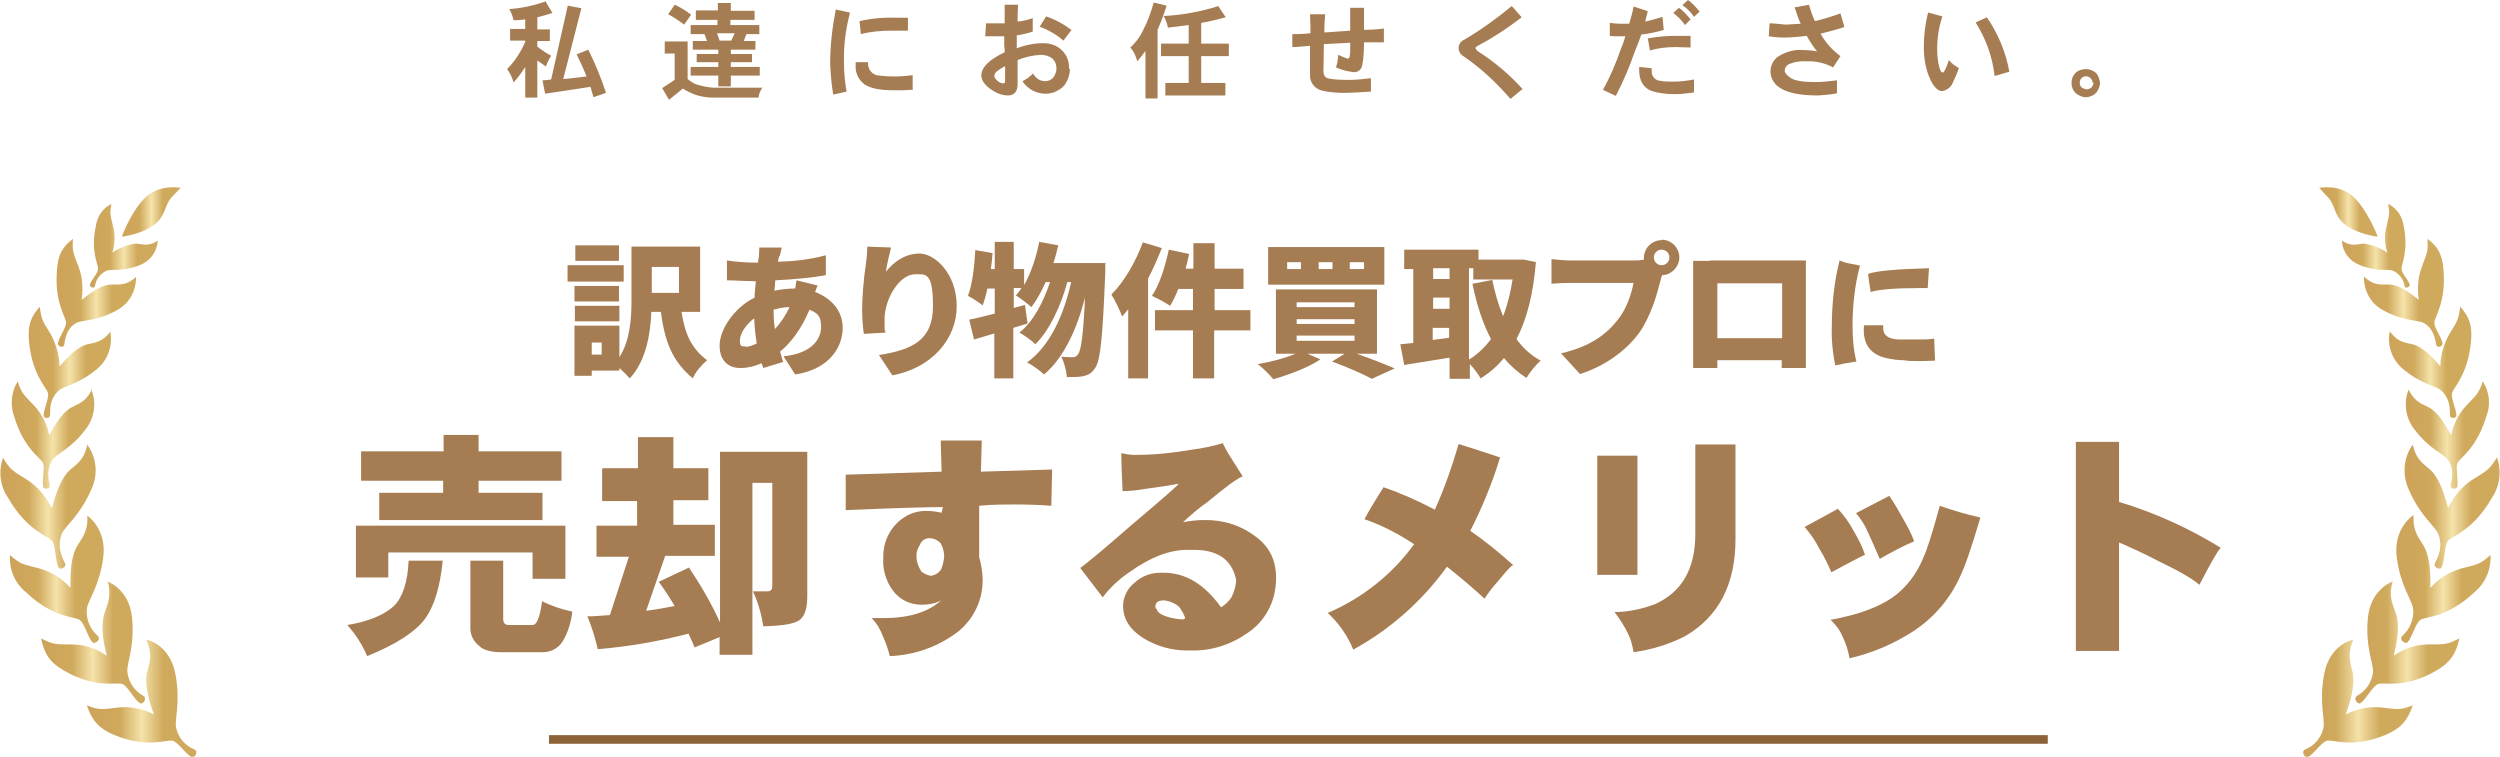 <?xml version="1.0" encoding="UTF-8"?>
<svg id="_レイヤー_1" data-name="レイヤー_1" xmlns="http://www.w3.org/2000/svg" version="1.1" xmlns:xlink="http://www.w3.org/1999/xlink" viewBox="0 0 578.8 175.2">
  <!-- Generator: Adobe Illustrator 29.1.0, SVG Export Plug-In . SVG Version: 2.1.0 Build 142)  -->
  <defs>
    <style>
      .st0 {
        fill: url(#_名称未設定グラデーション_18);
      }

      .st1 {
        fill: url(#_名称未設定グラデーション_5);
      }

      .st2 {
        fill: url(#_名称未設定グラデーション_13);
      }

      .st3 {
        fill: url(#_名称未設定グラデーション_6);
      }

      .st4 {
        fill: url(#_名称未設定グラデーション_2);
      }

      .st5 {
        fill: url(#_名称未設定グラデーション_11);
      }

      .st6 {
        fill: url(#_名称未設定グラデーション_14);
      }

      .st7 {
        fill: url(#_名称未設定グラデーション_15);
      }

      .st8 {
        fill: url(#_名称未設定グラデーション);
      }

      .st9 {
        fill: url(#_名称未設定グラデーション_12);
      }

      .st10 {
        fill: url(#_名称未設定グラデーション_8);
      }

      .st11 {
        fill: url(#_名称未設定グラデーション_4);
      }

      .st12 {
        fill: url(#_名称未設定グラデーション_3);
      }

      .st13 {
        fill: none;
        stroke: #8c6239;
        stroke-miterlimit: 10;
        stroke-width: 2px;
      }

      .st14 {
        fill: #a67c52;
      }

      .st15 {
        fill: url(#_名称未設定グラデーション_10);
      }

      .st16 {
        fill: url(#_名称未設定グラデーション_7);
      }

      .st17 {
        fill: url(#_名称未設定グラデーション_9);
      }

      .st18 {
        fill: url(#_名称未設定グラデーション_17);
      }

      .st19 {
        fill: url(#_名称未設定グラデーション_16);
      }
    </style>
    <linearGradient id="_名称未設定グラデーション" data-name="名称未設定グラデーション" x1="0" y1="60.8" x2="22.1" y2="60.8" gradientTransform="translate(0 178) scale(1 -1)" gradientUnits="userSpaceOnUse">
      <stop offset="0" stop-color="#cfa95c"/>
      <stop offset="0" stop-color="#cea55b"/>
      <stop offset="0" stop-color="#cea35b"/>
      <stop offset=".3" stop-color="#cfa95c"/>
      <stop offset=".5" stop-color="#f5e3aa"/>
      <stop offset=".7" stop-color="#cfa95c"/>
      <stop offset="1" stop-color="#cfa95c"/>
    </linearGradient>
    <linearGradient id="_名称未設定グラデーション_2" data-name="名称未設定グラデーション 2" x1="2.6" y1="77.3" x2="21.8" y2="77.3" gradientTransform="translate(0 178) scale(1 -1)" gradientUnits="userSpaceOnUse">
      <stop offset="0" stop-color="#cfa95c"/>
      <stop offset="0" stop-color="#cea55b"/>
      <stop offset="0" stop-color="#cea35b"/>
      <stop offset=".3" stop-color="#cfa95c"/>
      <stop offset=".5" stop-color="#f5e3aa"/>
      <stop offset=".7" stop-color="#cfa95c"/>
      <stop offset="1" stop-color="#cfa95c"/>
    </linearGradient>
    <linearGradient id="_名称未設定グラデーション_3" data-name="名称未設定グラデーション 3" x1="6.6" y1="94.2" x2="25.7" y2="94.2" gradientTransform="translate(0 178) scale(1 -1)" gradientUnits="userSpaceOnUse">
      <stop offset="0" stop-color="#cfa95c"/>
      <stop offset="0" stop-color="#cea55b"/>
      <stop offset="0" stop-color="#cea35b"/>
      <stop offset=".3" stop-color="#cfa95c"/>
      <stop offset=".5" stop-color="#f5e3aa"/>
      <stop offset=".7" stop-color="#cfa95c"/>
      <stop offset="1" stop-color="#cfa95c"/>
    </linearGradient>
    <linearGradient id="_名称未設定グラデーション_4" data-name="名称未設定グラデーション 4" x1="13.1" y1="110.1" x2="31.5" y2="110.1" gradientTransform="translate(0 178) scale(1 -1)" gradientUnits="userSpaceOnUse">
      <stop offset="0" stop-color="#cfa95c"/>
      <stop offset="0" stop-color="#cea55b"/>
      <stop offset="0" stop-color="#cea35b"/>
      <stop offset=".3" stop-color="#cfa95c"/>
      <stop offset=".5" stop-color="#f5e3aa"/>
      <stop offset=".7" stop-color="#cfa95c"/>
      <stop offset="1" stop-color="#cfa95c"/>
    </linearGradient>
    <linearGradient id="_名称未設定グラデーション_5" data-name="名称未設定グラデーション 5" x1="20.8" y1="121" x2="36.5" y2="121" gradientTransform="translate(0 178) scale(1 -1)" gradientUnits="userSpaceOnUse">
      <stop offset="0" stop-color="#cfa95c"/>
      <stop offset="0" stop-color="#cea55b"/>
      <stop offset="0" stop-color="#cea35b"/>
      <stop offset=".3" stop-color="#cfa95c"/>
      <stop offset=".5" stop-color="#f5e3aa"/>
      <stop offset=".7" stop-color="#cfa95c"/>
      <stop offset="1" stop-color="#cfa95c"/>
    </linearGradient>
    <linearGradient id="_名称未設定グラデーション_6" data-name="名称未設定グラデーション 6" x1="2.2" y1="44" x2="24" y2="44" gradientTransform="translate(0 178) scale(1 -1)" gradientUnits="userSpaceOnUse">
      <stop offset="0" stop-color="#cfa95c"/>
      <stop offset="0" stop-color="#cea55b"/>
      <stop offset="0" stop-color="#cea35b"/>
      <stop offset=".3" stop-color="#cfa95c"/>
      <stop offset=".5" stop-color="#f5e3aa"/>
      <stop offset=".7" stop-color="#cfa95c"/>
      <stop offset="1" stop-color="#cfa95c"/>
    </linearGradient>
    <linearGradient id="_名称未設定グラデーション_7" data-name="名称未設定グラデーション 7" x1="9.4" y1="29.3" x2="33.5" y2="29.3" gradientTransform="translate(0 178) scale(1 -1)" gradientUnits="userSpaceOnUse">
      <stop offset="0" stop-color="#cfa95c"/>
      <stop offset="0" stop-color="#cea55b"/>
      <stop offset="0" stop-color="#cea35b"/>
      <stop offset=".3" stop-color="#cfa95c"/>
      <stop offset=".5" stop-color="#f5e3aa"/>
      <stop offset=".7" stop-color="#cfa95c"/>
      <stop offset="1" stop-color="#cfa95c"/>
    </linearGradient>
    <linearGradient id="_名称未設定グラデーション_8" data-name="名称未設定グラデーション 8" x1="20.1" y1="16.3" x2="45.5" y2="16.3" gradientTransform="translate(0 178) scale(1 -1)" gradientUnits="userSpaceOnUse">
      <stop offset="0" stop-color="#cfa95c"/>
      <stop offset="0" stop-color="#cea55b"/>
      <stop offset="0" stop-color="#cea35b"/>
      <stop offset=".3" stop-color="#cfa95c"/>
      <stop offset=".5" stop-color="#f5e3aa"/>
      <stop offset=".7" stop-color="#cfa95c"/>
      <stop offset="1" stop-color="#cfa95c"/>
    </linearGradient>
    <linearGradient id="_名称未設定グラデーション_9" data-name="名称未設定グラデーション 9" x1="28.2" y1="128.9" x2="41.9" y2="128.9" gradientTransform="translate(0 178) scale(1 -1)" gradientUnits="userSpaceOnUse">
      <stop offset="0" stop-color="#cfa95c"/>
      <stop offset="0" stop-color="#cea55b"/>
      <stop offset="0" stop-color="#cea35b"/>
      <stop offset=".3" stop-color="#cfa95c"/>
      <stop offset=".5" stop-color="#f5e3aa"/>
      <stop offset=".7" stop-color="#cfa95c"/>
      <stop offset="1" stop-color="#cfa95c"/>
    </linearGradient>
    <linearGradient id="_名称未設定グラデーション_10" data-name="名称未設定グラデーション 10" x1="556.7" y1="60.8" x2="578.8" y2="60.8" gradientTransform="translate(0 178) scale(1 -1)" gradientUnits="userSpaceOnUse">
      <stop offset="0" stop-color="#cfa95c"/>
      <stop offset="0" stop-color="#cea55b"/>
      <stop offset="0" stop-color="#cea35b"/>
      <stop offset=".3" stop-color="#cfa95c"/>
      <stop offset=".5" stop-color="#f5e3aa"/>
      <stop offset=".7" stop-color="#cfa95c"/>
      <stop offset="1" stop-color="#cfa95c"/>
    </linearGradient>
    <linearGradient id="_名称未設定グラデーション_11" data-name="名称未設定グラデーション 11" x1="556.9" y1="77.3" x2="576.2" y2="77.3" gradientTransform="translate(0 178) scale(1 -1)" gradientUnits="userSpaceOnUse">
      <stop offset="0" stop-color="#cfa95c"/>
      <stop offset="0" stop-color="#cea55b"/>
      <stop offset="0" stop-color="#cea35b"/>
      <stop offset=".3" stop-color="#cfa95c"/>
      <stop offset=".5" stop-color="#f5e3aa"/>
      <stop offset=".7" stop-color="#cfa95c"/>
      <stop offset="1" stop-color="#cfa95c"/>
    </linearGradient>
    <linearGradient id="_名称未設定グラデーション_12" data-name="名称未設定グラデーション 12" x1="553.1" y1="94.2" x2="572.2" y2="94.2" gradientTransform="translate(0 178) scale(1 -1)" gradientUnits="userSpaceOnUse">
      <stop offset="0" stop-color="#cfa95c"/>
      <stop offset="0" stop-color="#cea55b"/>
      <stop offset="0" stop-color="#cea35b"/>
      <stop offset=".3" stop-color="#cfa95c"/>
      <stop offset=".5" stop-color="#f5e3aa"/>
      <stop offset=".7" stop-color="#cfa95c"/>
      <stop offset="1" stop-color="#cfa95c"/>
    </linearGradient>
    <linearGradient id="_名称未設定グラデーション_13" data-name="名称未設定グラデーション 13" x1="547.3" y1="110.1" x2="565.6" y2="110.1" gradientTransform="translate(0 178) scale(1 -1)" gradientUnits="userSpaceOnUse">
      <stop offset="0" stop-color="#cfa95c"/>
      <stop offset="0" stop-color="#cea55b"/>
      <stop offset="0" stop-color="#cea35b"/>
      <stop offset=".3" stop-color="#cfa95c"/>
      <stop offset=".5" stop-color="#f5e3aa"/>
      <stop offset=".7" stop-color="#cfa95c"/>
      <stop offset="1" stop-color="#cfa95c"/>
    </linearGradient>
    <linearGradient id="_名称未設定グラデーション_14" data-name="名称未設定グラデーション 14" x1="542.2" y1="121" x2="557.9" y2="121" gradientTransform="translate(0 178) scale(1 -1)" gradientUnits="userSpaceOnUse">
      <stop offset="0" stop-color="#cfa95c"/>
      <stop offset="0" stop-color="#cea55b"/>
      <stop offset="0" stop-color="#cea35b"/>
      <stop offset=".3" stop-color="#cfa95c"/>
      <stop offset=".5" stop-color="#f5e3aa"/>
      <stop offset=".7" stop-color="#cfa95c"/>
      <stop offset="1" stop-color="#cfa95c"/>
    </linearGradient>
    <linearGradient id="_名称未設定グラデーション_15" data-name="名称未設定グラデーション 15" x1="554.8" y1="44" x2="576.5" y2="44" gradientTransform="translate(0 178) scale(1 -1)" gradientUnits="userSpaceOnUse">
      <stop offset="0" stop-color="#cfa95c"/>
      <stop offset="0" stop-color="#cea55b"/>
      <stop offset="0" stop-color="#cea35b"/>
      <stop offset=".3" stop-color="#cfa95c"/>
      <stop offset=".5" stop-color="#f5e3aa"/>
      <stop offset=".7" stop-color="#cfa95c"/>
      <stop offset="1" stop-color="#cfa95c"/>
    </linearGradient>
    <linearGradient id="_名称未設定グラデーション_16" data-name="名称未設定グラデーション 16" x1="545.2" y1="29.3" x2="569.4" y2="29.3" gradientTransform="translate(0 178) scale(1 -1)" gradientUnits="userSpaceOnUse">
      <stop offset="0" stop-color="#cfa95c"/>
      <stop offset="0" stop-color="#cea55b"/>
      <stop offset="0" stop-color="#cea35b"/>
      <stop offset=".3" stop-color="#cfa95c"/>
      <stop offset=".5" stop-color="#f5e3aa"/>
      <stop offset=".7" stop-color="#cfa95c"/>
      <stop offset="1" stop-color="#cfa95c"/>
    </linearGradient>
    <linearGradient id="_名称未設定グラデーション_17" data-name="名称未設定グラデーション 17" x1="533.2" y1="16.3" x2="558.7" y2="16.3" gradientTransform="translate(0 178) scale(1 -1)" gradientUnits="userSpaceOnUse">
      <stop offset="0" stop-color="#cfa95c"/>
      <stop offset="0" stop-color="#cea55b"/>
      <stop offset="0" stop-color="#cea35b"/>
      <stop offset=".3" stop-color="#cfa95c"/>
      <stop offset=".5" stop-color="#f5e3aa"/>
      <stop offset=".7" stop-color="#cfa95c"/>
      <stop offset="1" stop-color="#cfa95c"/>
    </linearGradient>
    <linearGradient id="_名称未設定グラデーション_18" data-name="名称未設定グラデーション 18" x1="536.9" y1="128.9" x2="550.5" y2="128.9" gradientTransform="translate(0 178) scale(1 -1)" gradientUnits="userSpaceOnUse">
      <stop offset="0" stop-color="#cfa95c"/>
      <stop offset="0" stop-color="#cea55b"/>
      <stop offset="0" stop-color="#cea35b"/>
      <stop offset=".3" stop-color="#cfa95c"/>
      <stop offset=".5" stop-color="#f5e3aa"/>
      <stop offset=".7" stop-color="#cfa95c"/>
      <stop offset="1" stop-color="#cfa95c"/>
    </linearGradient>
  </defs>
  <path class="st14" d="M126.4.5l1.5,2.5c-1.2.4-2.3.7-3.5,1v2.8h2.9v2.7h-2.9s0,0,0,.1v1.2c1,.8,2.1,1.5,3.2,2.1-.5.8-.9,1.6-1.2,2.5-.6-.4-1.3-.9-2-1.4v8.6h-2.8v-7.1c-.8,1.3-1.7,2.5-2.7,3.6-.3-1.1-.8-2.2-1.5-3.1,1.8-1.8,3.2-4,4.2-6.3v-.3h-3.5v-2.7h3.5v-2.2c-.9.1-1.8.2-2.7.2-.2-.9-.5-1.8-1-2.6,2.9-.2,5.7-.8,8.5-1.8ZM131.4,1.3l3.2.6-4.2,16.4c1.7-.1,3.4-.4,5.4-.6-.7-1.8-1.5-3.5-2.3-5.1l2.7-1.1c1.6,3.2,3,6.6,4.1,10l-2.9,1c-.2-.8-.5-1.6-.7-2.4l-10.5,1.6-.6-3.1c.6,0,1.3-.1,2-.2l3.9-17.3Z"/>
  <path class="st14" d="M154,9.6h5.2v8.7c.6.5,1.2.9,1.9,1.2,1.3.4,2.6.7,4,.8h11.4c-.5.7-.8,1.5-.9,2.3h-10.5c-2.5,0-4.9-.7-7-2.1l-3.2,2.6-1.6-2.7,2.9-1.9v-6.1h-2.3v-2.8ZM156.2,1.1c1.4.6,2.6,1.4,3.8,2.3l-1.6,2.3c-1.2-.9-2.4-1.7-3.7-2.4l1.5-2.2ZM161.2,2.4h5V.7h3v1.8h5.5v2.1h-5.6v1.2h6.7v2.1h-3l-.6,1.6h2.7v2h-5.7v1h4.9v1.9h-4.9v1.1h6.7v2h-6.7v2.5h-2.9v-2.5h-6.4v-2h6.4v-1.1h-5v-1.9h5v-1h-5.9v-2h3.3l-.6-1.6h-3.2v-2.1h6.2v-1.2h-5v-2.1ZM166.6,9.4h2.7l.8-1.7h-4.1l.6,1.7Z"/>
  <path class="st14" d="M196.8,2.9c-1,3.8-1.5,7.6-1.4,11.5,0,2.3.2,4.6.6,6.8l-3.1.7c-.4-2.4-.6-4.8-.7-7.2,0-4.2.5-8.4,1.3-12.5l3.2.7ZM211.4,20.8c-.2,0-.9,0-2.2.1-.9,0-1.8,0-2.4,0-3.2,0-5.4-.5-6.7-1.4-1.3-1-2.1-2.6-2-4.3v-.8h2.9c-.2,1.3.6,2.6,1.9,3,1.3.2,2.7.3,4,.3,1.5,0,2.9-.1,4.4-.3v3.3ZM210.2,4v3.1h-3.8c-2.4,0-4.8.2-7.1.8l-.3-3c2.9-.7,5.9-.9,8.9-.8h2.3Z"/>
  <path class="st14" d="M247.7,15.9c0,1.5-.5,2.9-1.4,4-1.1,1.1-2.6,1.8-4.2,1.8-2.2,0-4.2-1.1-5.4-2.9.9-.4,1.8-1.1,2.5-1.8.5,1.1,1.6,1.8,2.8,1.8.7,0,1.4-.3,1.9-.9.4-.6.7-1.3.7-2,0-.9-.3-1.8-1-2.4-.7-.5-1.6-.8-2.6-.8-1.9.1-3.7.5-5.4,1.2,0,3.5,0,5.4,0,5.6,0,1.7-.8,2.6-2.2,2.6-1.5,0-2.9-.6-4.1-1.5-1.4-1-2.1-2.1-2.1-3.1,0-1.9,1.8-3.7,5.4-5.4,0-.5,0-1-.1-1.6v-2.1c-1,0-1.8,0-2.4,0s-1.3,0-2,0l.2-3c1.1,0,1.9,0,2.4,0s1.1,0,1.9,0v-1c0-.7,0-1.8,0-3.3h3.1c-.1,1.7-.1,3-.1,3.9,1.2-.1,2.4-.4,3.5-.8v3.1c-1.1.4-2.4.7-3.7.9v3c2-.8,4.1-1.2,6.2-1.2,1.5,0,3.1.5,4.2,1.6,1.2,1.1,1.8,2.7,1.7,4.4ZM232.7,18.7v-3.4c-.7.4-1.2.7-1.6,1-.5.3-.9.8-.9,1.3,0,.2.2.6.6,1,.4.4.9.7,1.5.7.3,0,.4-.2.4-.6h0ZM248.1,6.9l-1.9,2.5c-1.6-1.4-3.5-2.5-5.5-3.2l1.5-2.4c2.1.7,4.1,1.8,5.8,3.1Z"/>
  <path class="st14" d="M267.1.6l3,.7c-.6,1.9-1.3,3.8-2.1,5.6v15.9h-2.8v-11c-.6.8-1.2,1.6-1.9,2.4-.3-1.2-.8-2.3-1.6-3.2,1.2-1.1,2.2-2.4,2.9-3.9,1.1-2.1,1.9-4.3,2.5-6.5ZM282.1,1.5l1.7,2.5c-1.9.5-3.8,1-5.7,1.3v4.8h6.4v2.9h-6.4v6.2h5.6v2.9h-13.9v-2.9h5.4v-6.2h-6.4v-2.9h6.4v-4.3c-1.6.2-3.2.4-4.8.6-.2-.9-.5-1.9-1-2.7,4.3-.2,8.6-1,12.7-2.3h0Z"/>
  <path class="st14" d="M320.5,9.8c-1.7,0-3.2,0-4.7,0,0,3.2-.3,5.2-.6,5.9-.4.7-1.1,1.1-1.9,1-1.4-.2-2.7-.5-4-1.1.3-.9.5-1.9.5-2.9.7.3,1.4.6,2.2.9.4,0,.6-.6.6-1.7v-2l-6.1.3c0,2.8-.1,4.9-.1,6.3,0,.6.2,1.2.7,1.5.6.3,2.4.5,5.2.5,1.7,0,3.4-.2,5.1-.4v3.1c-2.9.2-4.9.3-6,.3-1.8,0-3.5-.1-5.2-.5-1.7-.3-3-1.9-2.9-3.6v-6.8c-2,.2-3.4.3-4.1.3v-3c.8,0,2.2,0,4.2-.2,0-.8,0-2.2-.1-4.4h3.5c-.1,1.5-.2,2.9-.2,4.2.8,0,2.8-.2,6-.4,0-1.8,0-3.6,0-5.3h3.2c0,1.7,0,3.5,0,5.1.8,0,2.3,0,4.6-.3v3Z"/>
  <path class="st14" d="M352.5,20.6l-2.8,2.3c-3.2-3.7-6.8-7.1-10.9-9.9-.7-.4-1.1-1.1-1.1-1.9,0-.8.5-1.6,1.3-1.9,3.9-2.3,7.5-4.9,11-7.8l2.3,2.6c-3.1,2.4-6.4,4.6-9.8,6.4-.6.3-.9.6-.9.7s.2.5.6.8c3.8,2.4,7.3,5.4,10.3,8.7Z"/>
  <path class="st14" d="M385.3,6.9c-1.7.5-3.5.9-5.3,1.1-.3.9-.8,2.2-1.5,3.9-1.2,3.5-2.7,7-4.4,10.3l-3-1.4c1.7-3,3-6.1,4.1-9.3.3-.7.7-1.7,1.1-3.1-.6,0-1.3,0-1.9,0-.6,0-1.1,0-1.7-.1v-3c.8.1,1.6.2,2.5.2.4,0,1.1,0,2,0,.4-1.4.8-2.7,1-4l3.3,1.1c-.2.7-.4,1.5-.6,2.4,1.4-.3,2.7-.7,4-1.1l.3,3.1ZM392.2,21.4c-1.5.2-2.9.4-4.4.4-1.9,0-3.8-.2-5.6-.8-1.8-.8-2.7-2.4-2.7-4.8v-.7l2.9.3v.8c0,1.1.8,2,1.9,2.1,1.1.2,2.2.2,3.2.2,1.6,0,3.1-.2,4.7-.5v3.1ZM391.4,8.3v2.7c-1.1,0-2.2-.1-3.4-.1-2,0-4.1.2-6,.8l-.5-2.8c2.1-.4,4.3-.6,6.4-.6h3.5ZM391.4,4.5l-1.3,1.3c-.7-1.1-1.7-2-2.7-2.8l1.3-1.2c1,.7,1.9,1.7,2.7,2.7ZM393.5,2.7l-1.3,1.2c-.7-1-1.6-2-2.7-2.7l1.3-1.2c1,.7,1.9,1.7,2.7,2.7Z"/>
  <path class="st14" d="M426.9,6.3c-1.2.4-3,.9-5.4,1.5,1.1,2,2.7,3.8,4.6,5.2l-1.7,2.6c-1.9-1-4-1.5-6.1-1.4-1.4-.1-2.9.1-4.2.7-.6.3-.9.9-.9,1.5,0,.5.5,1,1.3,1.6,1,.7,3,1,5.8,1,1.7,0,3.3-.2,5-.4v3c-1.4.3-2.9.4-4.4.5-4.4,0-7.4-.7-9-1.9-1.2-.8-2-2.2-2-3.6,0-1.5.7-2.8,1.9-3.6,1.8-1.1,3.8-1.6,5.8-1.4,1,0,2.1.1,3.1.3-.9-1.1-1.7-2.3-2.4-3.6-2.5.3-4.1.4-4.9.4s-2,0-3.9-.3l.2-3c1.1,0,2.4.2,3.7.3l3.5-.2c-.5-1-.9-2.3-1.4-3.8l3.3-.6c.4,1.3.8,2.6,1.4,3.8,2-.5,4-1.1,5.9-1.8l.9,3.1Z"/>
  <path class="st14" d="M453.5,15.8c-.4,1.3-1,2.5-1.6,3.8-.5.8-1.3,1.3-2.2,1.5-1,0-1.9-.9-2.7-2.5-1.1-2.3-1.6-4.9-1.6-7.5,0-2.8.3-5.5,1-8.2l3.3.9c-.8,2.4-1.2,4.9-1.2,7.4,0,1.5.1,3,.5,4.4.2.8.5,1.2.8,1.2s.8-1,1.4-2.9c.6.8,1.5,1.4,2.4,1.9ZM465.2,16.6l-3.4,1c-.5-4.4-2-8.6-4.4-12.4l2.6-1.2c2.6,3.8,4.4,8.1,5.2,12.6h0Z"/>
  <path class="st14" d="M486.2,19.2c0,.8-.4,1.6-.9,2.3-.6.6-1.5,1-2.4,1-.9,0-1.7-.4-2.4-1-.6-.6-.9-1.4-.9-2.3,0-.9.3-1.7.9-2.3.6-.6,1.5-.9,2.4-.9.9,0,1.7.3,2.4.9.5.6.8,1.5.9,2.3ZM484.5,19.2c0-.4-.2-.8-.5-1.1-.6-.6-1.5-.6-2.1,0,0,0,0,0,0,0-.3.3-.4.7-.4,1,0,.4.1.9.5,1.2.3.2.7.3,1.1.4.4,0,.8-.2,1.2-.5.2-.3.4-.7.4-1.1Z"/>
  <path class="st14" d="M430.6,61.6c-1.2,4.5-1.7,9.2-1.7,13.8,0,2.8.2,5.6.9,8.3-2,.3-3.6.6-4.9.9-.6-2.9-.9-5.8-.8-8.7,0-5.2.5-10.5,1.8-15.6.7.3,1.5.6,2.3.7l2.5.5ZM448.1,83.5c-1.3,0-2.4.1-3.1.1-1.9,0-3.3,0-4.2-.2-1.4,0-2.7-.2-4.1-.5-3.5-.8-5.2-3-5.2-6.5,0-.4,0-.7.1-1.1h4.4c0,.2,0,.4,0,.6,0,.6.1,1.1.5,1.6.6.7,1.7,1.1,3.4,1.1h4.2c1.2,0,2.5,0,3.7-.2l.2,5.1ZM446.6,62.1l-.3,4.6h-2.2c-5.3,0-9,.3-11,.9-.3-1.8-.5-3.2-.6-4.2,2-.7,6.7-1.1,14.1-1.3h0Z"/>
  <path class="st14" d="M94.7,129.8h7.8c-.6,6.1-2,10.7-4.2,13.6s-6.6,5.8-13.3,8.5c-1.1-2.6-2.7-5.1-4.6-7.2,4.9-.8,8.5-2.3,10.8-4.4,2-2,3.2-5.5,3.4-10.5ZM130.9,121.8v12.2h-7.6v-6.1h-33.4v5.8h-7.5v-12h48.5ZM83.7,104.5h19v-3.8h8.1v3.8h19.2v6.8h-19.2v2.8h14.8v6.3h-37.8v-6.3h14.8v-2.8h-19v-6.8ZM108.9,129.8h7.6v13.5c0,.9.4,1.4,1.3,1.4h5.5c1,0,1.7-1.8,2.2-5.5,2.2,1.1,4.6,1.9,7,2.4-.3,2.5-1,4.9-2.3,7-1,1.5-2.7,2.4-4.5,2.4h-9.6c-2.4,0-4.2-.5-5.1-1.4-1.3-1-2.1-2.5-2.1-4.1v-15.7Z"/>
  <path class="st14" d="M139.6,108.4h8.1v-7.2h8.2v7.2h8.1v7.4h-8.1v5.7h9.6v7.2h-11.5l-4.4,12.7c2.4-.3,4.6-.7,6.6-1.1-1.2-2-2.4-3.9-3.7-5.6l7-3.3c2.7,4,5.2,8.3,7.2,12.7v-39.5h20.2v33.4c0,2.7-.5,4.4-1.6,5.4s-4,1.5-8.6,1.6c-.4-2.8-1.2-5.6-2.4-8.1h3.4c.8,0,1.1-.4,1.1-1.3v-23.8h-4.6v39.8h-7.6v-4.1l-5.8,2.4c-.4-1.1-.9-2.1-1.4-3.2-6.9,1.8-13.9,3-21,3.6-.6-2.6-1.4-5.2-2.4-7.6,1.8,0,3.5-.2,5.2-.3l4.4-13.5h-7.5v-7.2h9.4v-5.7h-8.1v-7.4Z"/>
  <path class="st14" d="M243.6,108.5l-.2,8.6c-2.7-.2-5.4-.3-8.1-.3-2.9,0-5.7,0-8.6.3v11.9c.5,1.7.8,3.6.8,5.4,0,5-2.5,9.7-6.6,12.5-4.4,3.1-9.6,4.8-14.9,5-.4-1.6-.9-3.1-1.6-4.6-.6-1.6-1.4-3-2.6-4.2h2.8c5.9,0,10.3-1.4,13.3-4.1-1.3.7-2.8,1-4.3,1-2.7.1-5.3-1.1-6.9-3.3-1.6-2.2-2.4-4.9-2.2-7.6-.1-3.7,1.7-7.3,4.8-9.3,1.6-1.1,3.6-1.6,5.5-1.5,1.1,0,2.2.2,3.2.4.2-.9.3-1.3.3-1.3-3.3,0-10.8.2-22.5.7v-8.2l22.2-.7-.2-7.2h9.5l-.2,7.2,16.5-.5ZM218.6,128.8c0-1-.3-2.1-.8-3-.7-.8-1.7-1.2-2.7-1.2-.9,0-1.8.6-2.1,1.5-.6.9-.9,1.9-.8,3,0,1.1.5,2.2,1.1,3.2.6.5,1.4.9,2.2,1h.2c.9-.2,1.7-.7,2.2-1.5.4-.9.6-2,.7-3h0Z"/>
  <path class="st14" d="M295.4,134.8c-.2,4.7-2.6,9.1-6.5,11.7-3.8,2.7-8.3,4.2-13,4.1h-1.1c-3.6,0-7-1-10-2.8-3.2-2-4.7-4.4-4.8-7.4,0-2.1,1-4.2,2.7-5.5,1.6-1.5,3.7-2.3,6-2.3h.7c5.1,0,9.5,2.7,13.3,8,1-.6,1.8-1.4,2.4-2.3.6-1.2,1-2.5,1.1-3.8,0,0,0-.4-.2-1-1.1-4.1-4.3-6.2-9.6-6.2h-1.5c-4.1,0-8.6,1.7-13.3,5.1-2.4,1.6-4.5,3.5-6.3,5.9l-5.2-6.8c1.4-1,5.3-4.2,11.7-9.8,7.2-6.1,10.9-9.3,11.1-9.7-2.8.5-5.4.9-7.8,1.2-1.7.3-3.5.5-5.2.5-.2-4.2-.3-7.2-.3-8.8,1.3.3,2.6.5,3.9.4,4.2,0,8.4-.5,12.5-1.2,2.4-.3,4.8-.8,7.1-1.5.7,1.5,1.5,2.8,2.4,4.2.4.7,1.2,1.8,2.2,3.5-1.2.4-3.9,2.4-8.1,5.9-2,1.4-3.9,3-5.7,4.7,1.6-.3,3.2-.5,4.8-.5,4.4-.1,8.6,1.2,12.1,3.9,3.4,2.5,4.9,6,4.6,10.6ZM274.4,143.1c-.3-.9-.8-1.8-1.4-2.6-.9-.8-2.1-1.3-3.3-1.5h-.2c-1.4,0-2,.5-2,1.4,0,.2,0,.5.3.6.1.8,1.2,1.5,3.2,2,.9.2,1.9.4,2.9.4.2,0,.4-.2.5-.3h0Z"/>
  <path class="st14" d="M350.2,130.9c-.5.2-1.6,1.5-3.5,3.8-1.1,1.2-2.1,2.5-3,3.9-2.5-2.3-5.4-4.8-8.7-7.4-5.7,7.9-13.1,14.5-21.7,19.2-1.3-3.2-3.3-6.1-5.9-8.5,8-3.4,14.9-8.9,20-15.9-3.6-2.4-7.5-4.4-11.5-5.8,1.1-2.1,2.6-4.5,4.4-7.4,4.1,1.4,8.1,3.2,11.9,5.2,2.2-4.9,4-10,5.5-15.2,1.3.4,4.5,1.4,9.6,3.1-1.8,5.9-4.1,11.5-6.9,17,3.5,2.4,6.8,5.1,10,8Z"/>
  <path class="st14" d="M379.1,133.1h-9.3v-27.6h9.3v27.6ZM401.8,124.8c0,10.5-3.9,18-11.7,22.5-3.7,1.9-7.7,3.1-11.9,3.7-.2-1.3-.5-2.5-1-3.7-.9-2-2.1-3.9-3.4-5.6,3.2,0,6.3-.7,9.3-1.8,6.3-2.8,9.4-8.2,9.4-16.3v-20.7h9.3v21.9Z"/>
  <path class="st14" d="M431.8,128.4c-.8.4-3.4,1.7-7.8,4.1-.8-1.9-1.7-3.7-2.8-5.5-.9-1.8-2.1-3.5-3.4-5,2.4-1.3,5-2.7,7.7-4.2,1.5,1.6,2.7,3.3,3.7,5.2,1,1.7,1.9,3.4,2.5,5.2ZM458.5,119.8c-2,6.8-3.6,11.5-4.8,13.9-2.3,5-5.9,9.2-10.5,12.3-4.6,3-9.7,5.2-15,6.4-.3-1.7-.8-3.4-1.6-5-.6-1.5-1.6-2.8-2.8-3.9,6.1-1.1,10.9-2.8,14.4-5.2,3.2-2.3,5.6-5.5,7.1-9.2.8-1.7,2.1-5.7,3.8-12,3.1,1.1,6.2,2,9.3,2.7ZM443.2,125.3c-2.8,1.2-5.4,2.6-8,4.1-1.1-2.5-2-4.6-2.7-6.1-.7-1.7-1.7-3.2-2.8-4.5,1.7-.9,4.3-2.2,7.7-4,1.2,1.7,2.2,3.5,3.2,5.3,1,1.7,1.9,3.4,2.6,5.3Z"/>
  <path class="st14" d="M514.2,126.8c-.7.6-2.3,3.4-5,8.6-1.2-1.1-4.1-2.9-8.9-5.2-3.8-2-7.1-3.5-9.7-4.6v25.1h-10v-48.4h10v13.9c8.3,2.5,16.2,6.1,23.5,10.6Z"/>
  <line class="st13" x1="127.1" y1="171.2" x2="474.1" y2="171.2"/>
  <path class="st8" d="M20.1,102.8c2.3,3.1,2.7,7.1,1,10.6-2.7,6.2-6.1,8.4-6.8,10.2s-.8,3.9.7,6.7c.6,1.1-1.2,1.8-1.5,1-.7-1.5-.6-4.8-1.4-6s-5.8-2.3-10.2-10c-1.9-2.7-2.3-6.2-1.2-9.3,1.7,2.7,2,2.9,5.6,5.1,2.5,1.6,4.4,3.9,5.7,6.6.9-3.3,1.9-6.3,3.6-8.3,1.4-1.6,3.8-2.3,4.6-6.5Z"/>
  <path class="st4" d="M21.1,90.1c1.3,3,.8,6.6-1.2,9.2-3.5,4.7-6.8,5.7-7.7,7.1s-1.4,3.1-.7,5.8c.3,1.1-1.3,1.2-1.5.5-.3-1.5.4-4.2,0-5.4s-4.4-3.2-6.7-10.8c-1-2.7-.7-5.8.8-8.2.9,2.7,1.2,2.9,3.8,5.6,1.8,1.9,3,4.3,3.5,6.9,1.4-2.6,2.8-4.9,4.7-6.2,1.4-1,3.6-1.1,5.2-4.5Z"/>
  <path class="st12" d="M25.5,76.7c.7,3.2-.5,6.6-3,8.7-4.4,3.7-7.8,3.9-9,5.1s-2,2.7-1.9,5.5c0,1.1-1.5.9-1.5.2,0-1.5,1.3-3.9,1-5.2s-3.7-4.2-4.4-12.1c-.3-3.6.4-5.5,2.5-7.9.4,2.9.5,3.1,2.5,6.3,1.3,2.3,2,4.9,2.1,7.5,1.9-2.2,3.8-4.1,5.8-4.9,1.6-.6,3.8-.2,6-3.2Z"/>
  <path class="st11" d="M31.5,64.2c0,3.2-1.6,6.1-4.4,7.6-4.8,2.7-8.1,2.2-9.5,3s-2.4,2.2-2.7,4.9c-.2,1.1-1.6.5-1.5-.2.2-1.4,1.9-3.5,1.9-4.8s-2.8-4.7-2.1-12.4c.3-3.5,1.3-5.2,3.7-7-.2,2.8,0,3,1.3,6.5.9,2.4,1.1,5,.7,7.6,2.2-1.7,4.3-3.2,6.4-3.5,1.7-.2,3.6.6,6.2-1.8Z"/>
  <path class="st1" d="M36.5,55.9c-.2,2.5-1.8,4.6-4.2,5.5-4,1.6-6.6.8-7.7,1.3-1.4.7-2.4,2-2.6,3.5-.2.8-1.3.2-1.2-.3.3-1.1,1.8-2.5,1.9-3.6s-1.8-4-.5-10c.3-2.2,1.6-4.1,3.6-5.1-.4,2.2-.3,2.4.4,5.3.5,2,.4,4.1-.2,6,1.6-1.1,3.4-1.8,5.4-2.1,1.3,0,2.8.9,5.1-.7Z"/>
  <path class="st3" d="M20.1,119.3s4.7,3,3.8,9.8c-.9,6.8-3.6,9.9-3.8,11.9-.2,2.3.7,4.6,2.5,6.2.9.9-.6,2-1.2,1.5-1.1-1.2-1.8-4.4-3-5.2s-6.1-.4-12.4-6.4c-2.6-2.1-3.9-5.3-3.7-8.6,2.4,2.1,2.8,2.1,6.8,3.1,2.8.8,5.3,2.3,7.2,4.5,0-3.4.1-6.6,1.2-9,.9-2,3-3.5,2.7-7.7Z"/>
  <path class="st16" d="M24.8,134.6s5.2,1.7,5.8,8.6-1.4,10.6-1.1,12.5c.3,2.3,1.7,4.3,3.7,5.4,1,.7-.2,2.1-.8,1.7-1.4-.9-2.7-3.8-4-4.4s-6,1.2-13.5-3.1c-3.4-1.9-4.6-3.9-5.4-7.5,2.8,1.4,3.1,1.4,7.2,1.4,2.9,0,5.7,1,8,2.6-.8-3.3-1.3-6.5-.7-9.1.4-2.1,2.1-4.1.9-8.2Z"/>
  <path class="st10" d="M34,148.1s5.3,1.1,6.6,7.9-.3,10.6.2,12.6c.5,2.2,2.1,4.1,4.2,4.9,1.1.5,0,2.1-.6,1.8-1.4-.7-3.1-3.4-4.4-3.8s-5.9,1.9-13.7-1.4c-3.5-1.5-5-3.3-6.2-6.8,2.9,1.1,3.2,1,7.3.5,2.8-.3,5.7.3,8.2,1.6-1.1-3.2-2-6.3-1.7-9,.3-2.1,1.8-4.2,0-8.2Z"/>
  <path class="st17" d="M41.9,43.5s-4.7-1-8.1,2.1-5.6,9.2-5.6,9.2c0,0,4.8-.5,7.8-3,2.4-2,2.1-4.4,3.8-6.2,1-1,2.1-2.2,2.1-2.2Z"/>
  <path class="st15" d="M558.7,102.8c-2.3,3.1-2.6,7.1-1,10.6,2.7,6.2,6.1,8.4,6.8,10.2s.8,3.9-.7,6.7c-.6,1.1,1.2,1.8,1.5,1,.7-1.5.6-4.8,1.4-6s5.8-2.3,10.2-10c1.9-2.8,2.3-6.3,1.2-9.4-1.7,2.7-2,2.9-5.6,5.1-2.5,1.6-4.4,3.9-5.7,6.6-.9-3.3-1.9-6.3-3.6-8.3-1.3-1.5-3.7-2.2-4.6-6.4Z"/>
  <path class="st5" d="M557.7,90.1c-1.3,3-.8,6.6,1.2,9.2,3.5,4.7,6.8,5.7,7.8,7.1s1.4,3.1.7,5.8c-.3,1.1,1.3,1.2,1.5.5.3-1.5-.4-4.2,0-5.4s4.4-3.2,6.7-10.8c1.1-2.7.8-5.8-.8-8.2-.9,2.7-1.2,2.9-3.8,5.6-1.8,1.9-3,4.3-3.5,6.9-1.4-2.6-2.8-4.9-4.7-6.2-1.5-1-3.6-1.1-5.2-4.5Z"/>
  <path class="st9" d="M553.3,76.7c-.7,3.2.5,6.6,3,8.7,4.4,3.7,7.8,3.9,9,5.1s2,2.7,1.9,5.5c0,1.1,1.5.9,1.5.2,0-1.5-1.3-3.9-1-5.2s3.7-4.2,4.4-12.1c.3-3.6-.4-5.5-2.5-7.9-.4,2.9-.5,3.1-2.5,6.3-1.3,2.3-2.1,4.9-2.1,7.5-1.9-2.2-3.8-4.1-5.8-4.9-1.6-.6-3.8-.2-5.9-3.2Z"/>
  <path class="st2" d="M547.3,64.2c0,3.2,1.6,6.1,4.4,7.6,4.8,2.7,8.1,2.2,9.5,3s2.4,2.2,2.8,4.9c.2,1.1,1.6.5,1.5-.2-.2-1.4-1.9-3.5-1.9-4.8s2.8-4.7,2.1-12.4c-.3-3.5-1.3-5.2-3.7-7,.2,2.8,0,3-1.3,6.5-.9,2.4-1.1,5-.7,7.6-2.2-1.7-4.3-3.2-6.4-3.5-1.7-.2-3.7.6-6.2-1.8Z"/>
  <path class="st6" d="M542.2,55.9c.2,2.5,1.8,4.6,4.2,5.5,4,1.6,6.6.8,7.7,1.3,1.4.7,2.4,2,2.6,3.5.2.8,1.3.2,1.2-.3-.3-1.1-1.8-2.5-1.9-3.6s1.7-4,.5-10c-.3-2.2-1.6-4.1-3.6-5.1.4,2.2.3,2.4-.4,5.3-.5,2-.4,4,.2,6-1.6-1.1-3.4-1.8-5.4-2.1-1.3,0-2.8.9-5.1-.7Z"/>
  <path class="st7" d="M558.7,119.3s-4.7,3-3.8,9.8c.9,6.8,3.6,9.9,3.8,11.9.2,2.3-.7,4.6-2.5,6.2-.9.9.6,2,1.2,1.5,1.1-1.2,1.8-4.4,3-5.2s6.1-.4,12.5-6.4c2.5-2.1,3.9-5.3,3.7-8.6-2.4,2.1-2.7,2.1-6.7,3.1-2.8.8-5.3,2.3-7.2,4.5,0-3.4-.1-6.6-1.2-9-.9-2.1-3-3.5-2.7-7.8Z"/>
  <path class="st19" d="M554,134.6s-5.2,1.7-5.8,8.6,1.4,10.6,1.2,12.5c-.3,2.3-1.7,4.3-3.7,5.4-1,.7.2,2.1.8,1.7,1.3-.9,2.7-3.8,4-4.4s6,1.2,13.5-3.1c3.3-1.9,4.6-3.9,5.4-7.5-2.8,1.4-3.1,1.4-7.2,1.4-2.9,0-5.7,1-8,2.6.8-3.3,1.3-6.5.7-9.1-.5-2.1-2.2-4.1-.9-8.2Z"/>
  <path class="st18" d="M544.7,148.1s-5.3,1.1-6.6,7.9.3,10.6-.2,12.6c-.5,2.2-2.1,4.1-4.2,4.9-1.1.5,0,2.1.6,1.8,1.4-.7,3.1-3.4,4.4-3.8s5.9,1.9,13.7-1.4c3.5-1.5,5-3.3,6.2-6.8-2.9,1.1-3.2,1-7.3.5-2.8-.3-5.7.3-8.2,1.6,1.1-3.2,2-6.3,1.7-9-.2-2.1-1.7-4.2,0-8.2Z"/>
  <path class="st0" d="M536.9,43.5s4.7-1,8,2.1,5.6,9.2,5.6,9.2c0,0-4.8-.5-7.8-3-2.4-2-2-4.4-3.8-6.2-1-1-2-2.2-2-2.2Z"/>
  <g>
    <path class="st14" d="M144.4,65.2h-13v-3.8h13v3.8ZM157.8,72.3c.8,5,2.2,8.3,5.9,11.1-1.2,1-2.7,2.7-3.3,4.2-4.9-4.1-6.5-8.7-7.4-15.4h-2.2c-.2,5.2-1.3,11.5-5,15.4-.5-.6-1.5-1.6-2.4-2.4v.6h-6.4v1.2h-4v-11.6h10.4v7.3c2.5-3.9,2.8-9,2.8-13.2v-12.4h15.9v15.1h-4.3ZM143.3,69.8h-10.3v-3.6h10.3v3.6ZM133.1,70.8h10.3v3.6h-10.3v-3.6ZM143.3,60.4h-10.1v-3.6h10.1v3.6ZM139.3,79.3h-2.3v2.8h2.3v-2.8ZM150.9,61.8v6h6.3v-6h-6.3Z"/>
    <path class="st14" d="M180.4,59.2c-.1.4-.2.9-.3,1.4,3.9-.1,7.3-.5,11.1-1.5v4.6c-3.1.6-7.6,1-11.7,1.2l-.2,2.4c1.5-.3,3.1-.5,4.6-.5h.2c.1-.7.2-1.4.3-1.9l4.9,1.2c-.1.3-.4.9-.6,1.5,3.7,1.4,6.4,4.3,6.4,8.3s-2.6,9.5-11,10.8l-2.7-4.2c6.7-.7,8.7-4.1,8.7-6.8s-.9-3.2-2.7-4c-1.8,4.4-4.4,7.8-6.8,9.7.2.8.5,1.6.7,2.4l-4.6,1.4c-.1-.3-.2-.7-.4-1.1-1.5.7-3.2,1.1-4.9,1.1-2.6,0-4.8-1.5-4.8-5.2s3.4-8.8,8.1-11.1c0-1.3.2-2.5.3-3.8h-.5c-1.9,0-4.5-.2-6.2-.2v-4.6c1.1.2,4,.5,6.4.5h.8c0-.5.1-.9.2-1.3,0-.7.1-1.6.1-2.2h5.2c-.2.9-.4,1.5-.5,2.1ZM172.6,80.3c.7,0,1.7-.3,2.6-.8-.3-1.8-.5-3.7-.6-5.8-2.1,1.6-3.3,3.7-3.3,5.1s.3,1.4,1.3,1.4ZM179.4,76.2c1.3-1.4,2.4-3,3.4-5.1-1.4,0-2.6.3-3.7.6,0,1.7.1,3.2.3,4.5Z"/>
    <path class="st14" d="M205.1,62.9c1.7-2.1,4.3-4.2,7.8-4.2s8.6,4.6,8.6,12.2-5.8,14.3-14.9,16l-3.1-4.7c7.5-1.2,12.5-3.3,12.5-11.3s-1.7-7.4-4.1-7.4c-3.8,0-7.1,5.9-7.1,10.3s0,1.7.2,3.2l-5,.3c-.2-1.3-.4-3.4-.4-5.7s.3-6.8.9-10.7c.2-1.4.3-2.9.3-3.8l5.5.2c-.3,1.2-1,4-1.2,5.6Z"/>
    <path class="st14" d="M255.9,60.8s0,1.5,0,2.1c-.6,14.9-1.1,20.5-2.3,22.2-.8,1.3-1.6,1.7-2.8,2-1,.2-2.3.2-3.8.2-.1-1.4-.6-3.4-1.3-4.7,1.1.1,2.1.1,2.7.1s.8-.2,1.2-.7c.7-.9,1.2-4.4,1.6-13.1-1.8,7.1-4.9,14-9.5,17.8-.9-.9-2.6-2.1-3.9-2.8,5.3-3.8,8.5-11,10.2-18.6h-.9c-1.4,5.3-4.1,11.2-7.4,14.4-.9-.9-2.4-2-3.7-2.7,3.2-2.5,5.6-7.1,7.1-11.7h-1c-1,2.2-2.1,4.2-3.3,5.8-.8-.7-2.6-2.1-3.6-2.7.4-.5.9-1.1,1.3-1.7h-1.8v4.6l2.6-.7.6,4.3c-1.1.3-2.2.7-3.3,1v11.7h-4.4v-10.4c-1.7.5-3.3,1-4.7,1.4l-1.1-4.6c1.6-.3,3.6-.8,5.9-1.4v-5.8h-1.7c-.3,1.5-.7,2.8-1.1,3.9-.7-.6-2.4-1.7-3.4-2.2,1-2.6,1.5-6.8,1.7-10.6l4,.7c-.1,1.2-.2,2.4-.4,3.7h.9v-6.3h4.4v6.3h2.4v3.7c1.6-2.8,2.8-6.4,3.5-10l4.4.8c-.3,1.4-.7,2.8-1.1,4.1h12.3Z"/>
    <path class="st14" d="M269,57.4c-.9,2.3-2,4.8-3.2,7.1v23.1h-4.6v-16c-.5.6-1,1.2-1.4,1.7-.4-1.2-1.7-3.9-2.5-5.1,2.9-2.9,5.6-7.5,7.3-12.1l4.6,1.4ZM289.4,76.5h-8.3v11.1h-4.9v-11.1h-8.8v-4.7h8.8v-4.9h-3.4c-.6,1.5-1.2,2.8-1.9,3.9-1-.7-3.1-1.8-4.2-2.3,1.7-2.5,3.1-6.8,3.9-10.7l4.7,1c-.2,1.1-.5,2.2-.8,3.4h1.8v-5.9h4.9v5.9h6.7v4.7h-6.7v4.9h8.3v4.7Z"/>
    <path class="st14" d="M314.1,81.9c3.2,1.1,6.7,2.5,8.8,3.4l-5.3,2.4c-2-1.1-5.7-2.7-9.2-4l2.9-1.8h-8.6l3,1.3c-2.8,1.9-7.4,3.6-10.9,4.6-.8-1-2.5-2.7-3.6-3.5,3-.5,6.4-1.4,8.7-2.4h-4.5v-14.9h23.4v14.9h-4.7ZM320.5,65.9h-26.9v-8.7h26.9v8.7ZM301.2,60.7h-3.2v1.6h3.2v-1.6ZM300.2,71.1h13.4v-1.1h-13.4v1.1ZM300.2,75h13.4v-1.1h-13.4v1.1ZM300.2,78.9h13.4v-1.2h-13.4v1.2ZM308.5,60.7h-3.2v1.6h3.2v-1.6ZM315.8,60.7h-3.3v1.6h3.3v-1.6Z"/>
    <path class="st14" d="M355.6,60.6c-.6,7.4-2.1,13.3-4.5,17.9,1.5,2.1,3.4,3.8,5.6,5-1.1.9-2.6,2.8-3.3,4-2-1.3-3.7-2.8-5.2-4.6-1.5,1.8-3.3,3.4-5.4,4.7-.6-1-1.6-2.4-2.5-3.3v3.4h-4.7v-4.9c-3.7.6-7.5,1.2-10.5,1.7l-.9-4.8c.9-.1,1.9-.2,3-.3v-17.1h-2.1v-4.5h17.2v2.3h10.2c0-.1,3.2.6,3.2.6ZM331.8,62.1v2.5h3.8v-2.5h-3.8ZM331.8,71.5h3.8v-2.6h-3.8v2.6ZM335.5,78.2v-2.3h-3.8v2.8l3.8-.5ZM340.2,83.2c1.9-1.2,3.6-2.8,5-4.7-1.9-3.6-3.3-7.9-4.3-12.8l4.6-.9c.6,3,1.4,5.8,2.5,8.4,1-2.5,1.7-5.4,2.2-8.5h-9.1v-2.6h-1v21.1Z"/>
    <path class="st14" d="M384.7,55.5c2.3,0,4.1,1.9,4.1,4.1s-1.9,4.1-4,4.1c-.2.5-.3,1-.4,1.4-.8,3.1-2.2,8.2-5,12.1-3,4-7.7,7.5-13.6,9.4l-4.4-4.8c6.7-1.5,10.5-4.4,13.1-7.7,2.1-2.6,3.2-6,3.7-8.6h-14.7c-1.6,0-3.5.1-4.3.2v-5.7c1,.1,3.2.3,4.3.3h14.7c.6,0,1.5,0,2.4-.2,0-.1,0-.3,0-.4,0-2.3,1.9-4.1,4.1-4.1ZM384.7,61.4c1,0,1.8-.8,1.8-1.8s-.8-1.8-1.8-1.8-1.8.8-1.8,1.8.8,1.8,1.8,1.8Z"/>
    <path class="st14" d="M395.9,60.3h18.7c.9,0,2.2,0,3.5,0,0,1.1,0,2.5,0,3.6v16.3c0,1.4,0,5,0,5h-5.6s0-.8,0-1.8h-14.9v1.8h-5.6s0-3.2,0-5v-16.2c0-1.1,0-2.6,0-3.6,1.4,0,2.9,0,3.8,0ZM397.6,78.3h15v-12.7h-15v12.7Z"/>
  </g>
</svg>